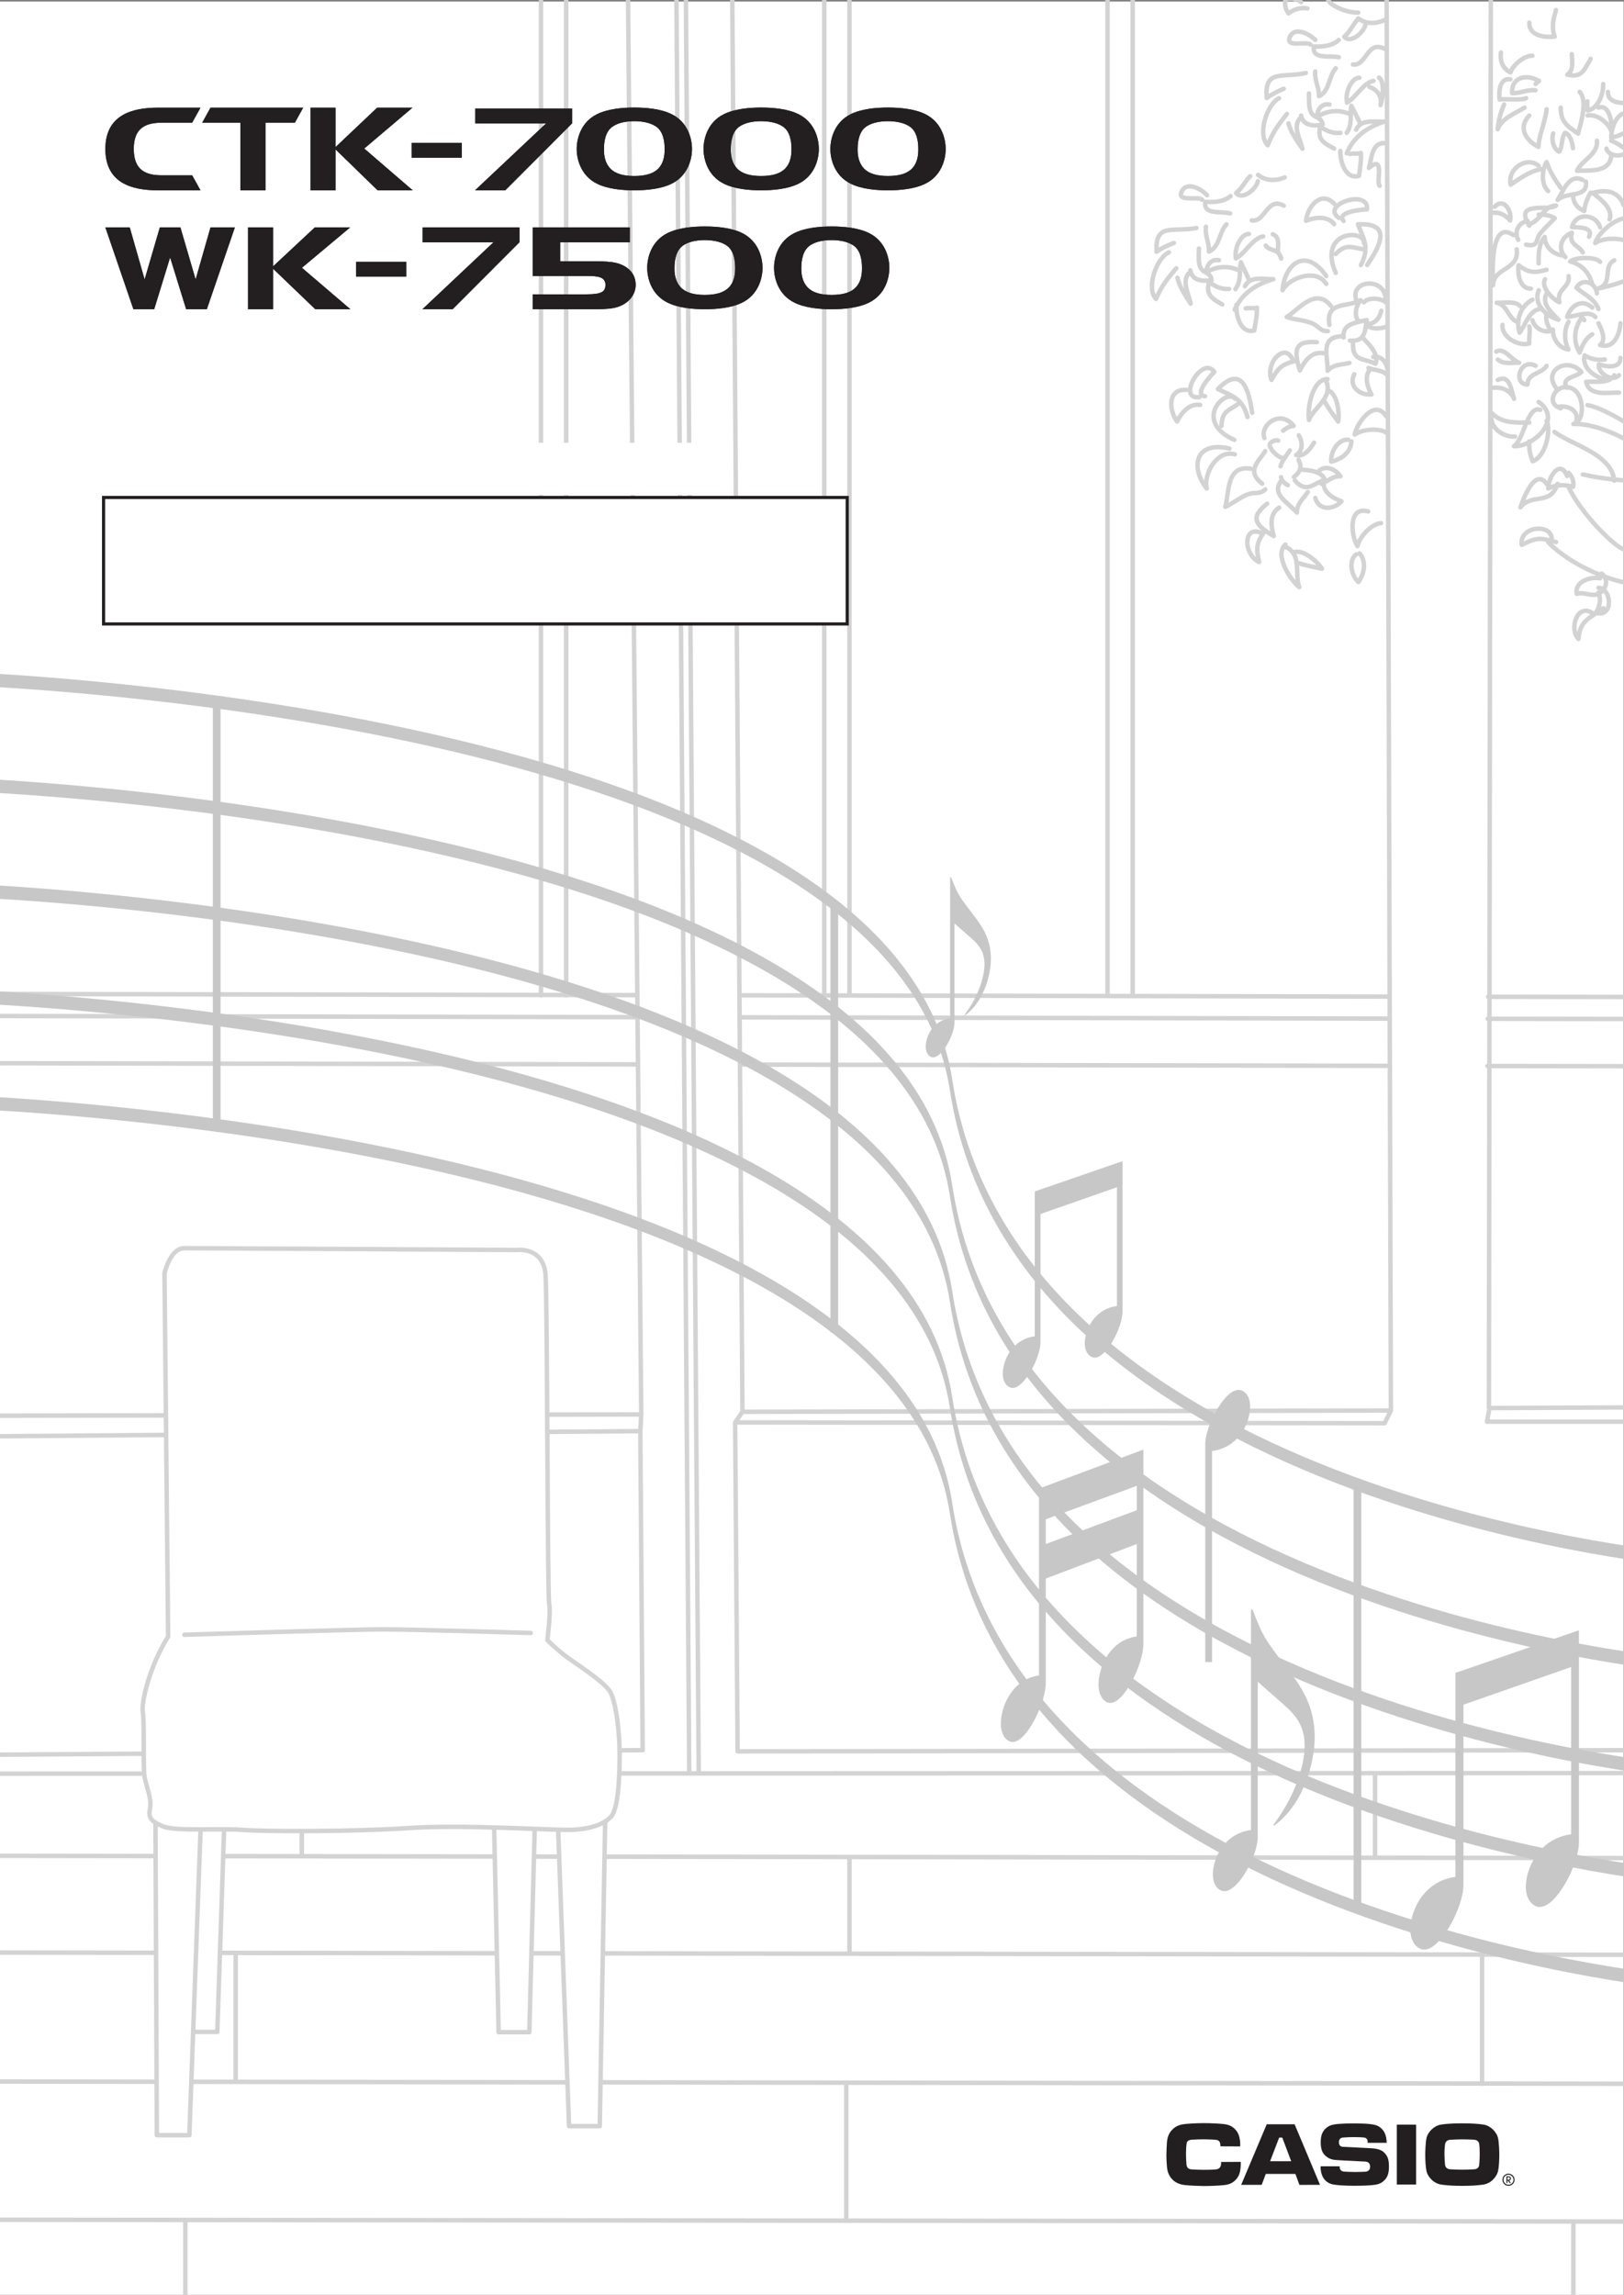<?xml version="1.0" encoding="UTF-8"?>
<svg xmlns="http://www.w3.org/2000/svg" xmlns:xlink="http://www.w3.org/1999/xlink" width="1032pt" height="1458pt" viewBox="0 0 1032 1458" version="1.2">
<rect x="0" y="0" width="1032" height="1458" fill="#808080" stroke="none"/>
<defs>
<clipPath id="clip1">
  <path d="M 0 0 L 1032 0 L 1032 1457.941 L 0 1457.941 Z "/>
</clipPath>
</defs>
<g id="surface1">
<path style=" stroke:none;fill-rule:nonzero;fill:rgb(100%,100%,100%);fill-opacity:1;" d="M 0 1457.941 L 1031.762 1457.941 L 1031.762 0.992 L 0 0.992 Z "/>
<g clip-path="url(#clip1)" clip-rule="nonzero">
<path style="fill:none;stroke-width:1.417;stroke-linecap:round;stroke-linejoin:round;stroke:rgb(82.745%,82.431%,82.509%);stroke-opacity:1;stroke-miterlimit:4;" d="M 95.887 139.502 L 95.887 164.365 M 203.449 274.395 L 204.203 173.064 L -14.68 171.521 M 426.234 732.309 C 415.91 729.988 426.455 724.832 431.568 724.977 M 416.4 714.809 C 415.281 716.115 408.113 713.58 409.865 717.332 C 411.475 720.783 416.389 717.98 417.9 716.309 M 415.4 726.309 C 413.213 726.746 410.896 725.953 409.387 724.74 C 408.449 725.945 408.072 727.664 408.477 729.258 C 410.277 729.719 412.01 729.42 413.4 728.309 M 431.4 722.809 C 429.846 721.225 429.041 718.941 427.104 717.322 C 429.123 714.979 433.428 718.699 433.9 721.309 M 431.52 723.16 C 434.041 721.314 437.01 721.32 440.02 722.66 M 425.4 716.309 C 423.418 714.471 420.262 714.066 417.477 714.232 C 416.811 709.895 422.537 711.512 425.4 710.809 M 439.871 713.512 C 434.42 716.344 434.205 707.953 429.871 708.512 M 407.9 700.809 C 406.277 700.156 403.85 698.969 402.486 697.859 C 401.67 707.18 407.359 704.137 414.9 705.809 M 415.9 699.309 C 415.92 697.748 415.799 694.854 416.504 693.434 C 417.594 691.24 419.867 692.133 420.248 689.383 C 417.33 688.844 414.018 689.082 413.4 692.309 M 406.4 697.809 C 402.445 695.809 399.479 686.193 402.805 682.848 C 404.346 686.9 406.312 689.564 408.9 692.809 M 409.4 689.809 C 410.088 686.91 412.266 684.076 413.836 681.744 C 413.145 684.826 410.754 688.547 412.9 691.309 M 431.9 704.309 C 429.307 704.213 427.266 699.502 428.002 696.387 C 431.074 698.275 433.088 702.631 436.4 703.309 M 438.156 704.361 C 439.982 703.135 439.408 698.074 438.645 695.598 C 439.227 698.25 437.557 700.627 435.156 701.361 M 422.4 695.809 C 419.885 696.213 418.521 694.174 418.463 691.873 C 421.613 693.793 424.963 694.348 428.9 692.809 M 427.9 686.807 C 429.918 689.756 428.756 692.754 429.389 695.404 C 430.137 693.623 431.277 691.898 431.9 690.309 M 430.9 687.809 C 432.447 691.213 436.414 690.236 439.873 690.369 C 434.596 688.672 430.121 685.658 427.9 680.307 M 425.9 686.807 C 423.564 686.52 421.363 687.443 419.488 688.768 C 418.383 684.57 420.855 683.467 423.9 681.807 M 428.871 680.064 C 430.031 680.41 431.326 679.992 432.406 680.41 C 432.557 677.99 432.127 675.494 431.797 673.139 C 427.584 671.848 425.768 677.609 425.871 681.064 M 440.381 683.488 C 435.795 684.076 435.879 678.684 434.955 675.65 C 440.256 680.143 437.064 670.928 438.381 669.988 M 426.9 658.807 C 424.518 661.551 432.062 662.42 434.324 662.494 C 435.146 669.148 419.301 664.037 425.4 659.807 M 423.9 664.307 C 419.67 668.686 415.375 663.234 414.965 658.857 C 417.725 660.037 421.857 660.516 423.9 657.807 M 424.4 642.307 C 418.604 655.781 433.604 656.283 433.4 651.807 M 424.4 648.307 C 427.766 651.803 429.527 650.297 433.4 649.807 M 421.4 641.307 C 414.975 650.596 408.195 645.34 407.498 636.82 C 409.705 640.867 418.314 643.859 421.4 638.807 M 432.4 644.807 C 435.449 650.582 432.973 653.572 431.475 657.744 C 442.646 658.318 438.301 650.607 434.4 644.807 M 422.9 631.805 C 417.994 637.979 412.689 630.65 408.801 628.295 C 411.053 627.482 414.391 627.365 416.936 626.307 C 418.943 625.469 419.447 623.73 421.9 623.805 M 418.4 620.305 C 411.422 620.812 410.943 617.977 413.01 611.311 C 414.359 614.023 416.576 617.482 420.4 616.805 M 410.9 614.305 C 408.52 620.902 401.83 613.697 403.996 608.33 C 405.98 611.863 407.027 613.225 411.4 614.305 M 421.797 608.559 C 417.047 608.697 415.293 599.422 415.906 595.588 C 417.371 599.564 423.826 602.756 421.297 608.059 M 421.797 605.059 C 424.871 604.186 425.678 598.076 425.182 595.07 C 423.766 597.004 422.037 599.383 420.797 601.559 M 428.4 589.305 C 425.135 589.639 422.613 585.266 422.99 582.357 C 426.133 583.096 429.195 585.195 429.4 588.805 M 440.4 596.805 C 436.801 602.521 431.137 594.707 430.439 590.982 C 432.963 592.73 438.492 593.197 440.9 591.305 M 430.859 633.953 C 428.92 640.211 440.896 641.303 440.27 632.965 C 438.6 634.436 434.588 634.568 433.359 632.953 M 438.912 630.305 C 438.393 627.988 436.762 625.758 434.064 626.23 C 435.16 624.102 438.57 624.537 440.912 625.305 M 422.4 625.805 C 421.139 633.521 428.285 631.244 432.336 633.631 C 430.582 631.623 430.186 628.176 431.9 626.805 M 426.764 622.211 C 419.172 622.146 421.951 615.998 421.826 611.221 C 423.721 613.383 426.496 613.1 428.764 613.711 M 429.9 619.805 C 429.645 614.002 433.873 615.207 437.035 613.445 C 438.305 616.357 435.062 619.486 433.4 621.305 M 426.912 621.805 C 426.383 626.338 431.156 626.496 434.227 627.342 C 433.764 623.742 433.699 620.393 428.912 620.805 M 436.307 615.615 C 439.547 616.189 441.346 612.699 440.844 609.777 C 439.211 611.559 436.951 611.291 434.807 612.115 M 484.402 694.809 C 481.471 692.99 477.082 691.389 475.869 687.938 C 476.047 690.652 476.883 693.443 477.902 695.809 M 476.902 712.309 C 476.523 709.639 477.504 707.164 479.928 705.984 C 480.732 708.4 484.195 711.32 486.902 711.309 M 487.902 702.309 C 488.248 702.711 488.602 702.943 488.99 703.293 C 485.004 705.666 480.078 704.447 480.469 699.385 C 483.004 699.32 485.248 700.613 487.902 700.309 M 479.902 703.809 C 476.439 704.25 476.189 699.982 476.467 697.385 C 479.096 697.688 482.984 697.029 484.902 697.809 M 485.902 721.809 C 485.768 717.721 490.514 716.998 493.99 717.375 C 492.908 720.113 493.557 723.1 494.404 725.809 M 499.404 711.809 C 499.475 709.43 500.148 706.734 497.99 705.283 C 502.721 704.131 503.445 707.025 505.404 710.309 M 485.902 692.309 C 482.059 688.227 485.121 684.209 488.801 682.346 C 489.039 686.297 490.975 690.217 491.404 694.309 M 499.803 681.93 C 499.51 683.758 499.01 686.186 497.287 686.807 C 496.014 685.24 496.51 682.268 495.41 680.826 C 494.178 681.268 492.678 683.852 493.51 686.602 M 495.904 694.809 C 495.854 690.096 498.258 688.791 501.416 686.551 C 502.215 689.863 504.59 696.883 501.904 699.809 M 504.404 696.809 C 504.229 695.912 504.391 694.756 504.479 693.871 C 507.779 694.518 509.473 699.064 509.404 702.309 M 510.904 699.809 C 510.758 696.232 515.178 696.135 517.904 696.309 M 507.904 694.809 C 511.248 695.984 512.373 690.287 511.914 687.432 C 511.113 689.883 507.521 692.902 504.404 692.309 M 515.404 692.809 C 512.953 691.322 512.049 688.01 511.934 685.363 C 515.168 685.646 517.473 688.156 520.904 687.809 M 507.404 684.307 C 507.871 679.988 502.682 678.229 501.066 674.77 C 504.99 674.883 511.406 674.197 511.904 679.307 M 511.904 684.307 C 514.012 683.568 515.379 682.246 517.35 681.211 C 516.104 679.002 511.215 678.99 510.404 681.807 M 488.902 676.307 C 485.066 679.588 478.85 675.336 479.996 670.348 C 483.428 672.715 487.084 675.172 490.404 675.307 M 491.904 668.307 C 489.594 670.4 489.908 675.025 491.406 677.525 C 492.377 674.525 494.121 671.85 495.904 669.307 M 502.904 671.807 C 498.574 674.156 496.561 667.967 494.914 665.482 C 497.723 668.211 504.588 665.951 503.904 671.307 M 485.902 657.307 C 480.801 665.473 492.035 661.74 494.402 663.703 C 490.494 663.703 489.527 658.828 485.902 657.807 M 480.902 654.307 C 472.902 659.83 474.404 640.064 474.379 638.383 C 474.596 644.213 482.836 643.078 481.902 649.807 M 482.402 652.807 C 480.982 655.176 482.461 658.414 485.402 658.807 M 484.902 651.307 C 488.986 650.367 487.877 652.986 489.377 654.818 C 490.863 656.635 492.529 658.107 494.002 659.693 C 492.711 660.52 490.734 660.93 488.902 660.807 M 497.404 647.307 C 494.863 649.844 495.842 653.736 499.439 655.045 C 498.346 651.227 501.758 651.006 502.904 648.807 M 504.904 653.807 C 506.383 656.787 501.879 656.773 499.469 656.881 C 500.762 661.742 507.176 660.998 508.404 656.807 M 499.904 667.307 C 499.592 664.865 501.137 662.887 503.354 661.957 C 503.535 664.037 504.447 666.221 505.404 667.807 M 515.904 663.807 C 514.312 668.359 510.053 668.92 506.055 667.707 C 508.641 665.744 512.701 662.533 511.404 659.307 M 518.572 659.307 C 514.855 661.316 507.727 655.258 506.857 651.779 C 509.482 653.539 514.221 653.502 517.238 652.307 M 488.902 645.307 C 488.795 648.451 488.947 651.539 490.805 653.754 C 490.787 650.516 493.793 647.92 496.904 647.807 M 491.404 643.307 C 487.693 642.334 485.842 642.162 482.502 644.754 C 482.121 641.877 482.906 637.232 486.402 637.307 M 490.904 640.307 C 489.533 637.926 493.004 634.125 495.465 632.982 C 494.408 637.32 498.988 637.607 498.404 641.307 M 508.404 645.807 C 507.273 647.449 500.58 647.43 498.896 645.928 C 502.807 644.963 504.963 642.18 505.904 638.807 M 488.902 636.807 C 487.123 632.514 491.133 628.578 495.18 627.457 C 492.883 629.783 489.734 632.418 491.404 635.805 M 486.902 633.805 C 483.217 631.816 481.514 627.516 482.82 623.322 C 484.82 625.863 486.057 631.119 489.904 630.805 M 486.902 627.305 C 487.525 624.891 490.176 623.244 492.824 623.879 C 491.982 625.076 490.893 627.238 491.404 629.305 M 482.902 631.805 C 481.641 633.412 478.066 632.799 475.555 632.816 C 479.008 632.078 478.973 628.303 481.902 626.805 M 512.904 646.307 C 508.996 644.248 512.85 638.631 507.486 637.26 C 510.271 637.908 515.475 639.092 517.904 640.639 M 505.904 631.305 C 502.473 634.391 498.975 631.738 497.932 628.328 C 500.961 628.527 504.98 630.494 506.904 628.305 M 503.404 627.305 C 503.004 627.488 503.293 628.076 502.389 627.889 C 500.141 624.557 499.803 620.469 501.904 616.982 C 502.705 619.281 503.863 621.621 505.904 622.805 M 507.904 626.305 C 508.969 624.217 510.406 620.947 508.404 619.418 C 512.904 618.004 514.578 622.926 514.904 626.305 M 507.404 635.805 C 507.119 639.232 502.68 640.961 500.885 637.576 C 504.02 635.018 506.57 634.123 507.904 630.805 M 493.404 624.305 C 493.311 621.422 495.332 618.387 498.338 617.992 C 497.107 620.184 496.779 624.127 498.404 626.805 M 485.902 625.305 C 486.318 624.055 485.742 621.779 485.889 619.883 C 482.434 618.9 477.018 621.91 477.402 625.805 M 475.402 617.305 C 477.877 618.811 480.145 614.713 482.678 613.781 C 480.158 613.826 477.631 613.248 475.902 614.805 M 487.902 612.805 C 482.869 615.4 480.615 606.896 485.326 606.867 C 485.338 610.561 489.9 610.195 491.404 612.805 M 497.904 605.805 C 495.758 609.152 500.824 609.156 502.461 610.816 C 498.285 615.73 490.061 611.559 494.404 605.805 M 514.904 615.305 C 514.781 611.729 510.34 612.555 507.992 613.254 C 507.639 610.174 512.445 607.598 514.404 609.805 M 510.404 608.305 C 506.912 609.145 502.543 611.943 503.469 616.129 C 505.33 614.908 507.695 614.482 509.904 614.805 M 514.404 604.305 C 510.732 604.305 504.936 603.09 503.969 607.717 C 506.926 607.914 511.449 607.057 512.904 609.805 M 495.404 599.805 C 498.662 600.307 502.229 598.137 500.574 594.48 C 503.646 596.143 503.035 603.26 500.193 605.178 C 495.127 608.598 490.236 600.984 495.904 599.305 M 489.404 598.805 C 485.318 600.355 484.227 589.396 481.035 587.256 C 487.418 587.072 496.627 595.916 488.902 601.305 M 491.404 595.305 C 492.971 591.998 490.904 583.756 486.988 582.49 C 486.146 584.559 485.75 586.527 485.902 588.805 M 497.904 577.803 C 495.723 583.404 491.803 577.348 491.967 573.842 C 494.225 575.143 497.307 575.109 499.828 574.354 C 500.148 576.115 499.611 577.58 498.404 578.803 M 491.404 575.303 C 487.758 580.447 484.193 571.014 483.078 567.828 C 486.82 572.51 492.531 568.195 494.904 575.303 M 492.904 556.803 C 494.375 562.922 482.57 562.326 483.506 555.928 C 488.98 558.688 489.9 557.963 494.404 556.803 M 491.904 556.803 C 498.398 549.92 513.33 542.756 523.404 543.303 M 498.404 574.303 C 500.982 568.461 508.666 559.529 513.922 555.625 C 515.67 554.328 523.115 551.059 525.404 551.303 M 499.904 594.305 C 508.775 594.785 525.432 586.33 529.404 577.803 M 493.904 591.805 C 499.24 587.74 512.113 584.838 512.904 576.303 M 502.904 578.303 C 507.783 577.166 519.844 575.178 524.404 577.303 M 508.404 545.303 C 505.244 545.885 500.25 544.25 500.979 540.354 C 503.246 541.076 505.854 539.359 507.904 540.391 C 510.479 541.684 511.205 545.121 508.904 546.803 M 507.904 540.803 C 508.744 538.682 508.354 536.34 507.068 534.367 C 512.617 532.635 512.277 541.969 507.904 542.303 M 505.904 534.301 C 501.074 537.383 498.475 529.174 501.539 526.053 C 502.018 532.225 505.354 532.6 509.404 535.801 M 474.402 605.805 C 477.389 606.193 480.002 604.842 481.061 602.318 C 480.111 604.971 479.881 610.164 475.902 608.305 M 485.902 594.805 C 481.414 594.699 477.031 594.576 473.992 597.785 C 472.926 593.381 477.307 590.143 481.402 590.305 M 474.902 663.307 C 477.787 666.412 480.479 661.977 479.828 658.969 C 478.379 660.68 476.213 661.85 473.902 661.307 M 504.404 600.305 C 508.373 599.707 515.904 595.352 519.238 592.971 M 430.307 610.113 C 428.389 606.352 431.941 603.365 435.752 603.701 C 434.422 606.064 433.453 609.598 435.307 611.613 M 417.9 706.309 C 417.605 703.396 419.191 701.203 419.088 698.459 C 422.471 699.906 422.193 704.965 424.4 707.309 M 381.957 665.521 C 380.883 666.865 373.635 664.57 375.512 668.262 C 377.236 671.658 382.053 668.693 383.508 666.971 M 397.219 673.018 C 395.611 671.486 394.73 669.23 392.74 667.678 C 394.682 665.268 399.107 668.844 399.666 671.436 M 399.734 673.434 C 402.191 671.506 405.158 671.412 408.213 672.65 M 391.004 666.721 C 388.959 664.949 385.791 664.652 383.014 664.91 C 382.203 660.596 387.982 662.021 390.82 661.225 M 407.91 663.656 C 402.557 666.67 402.064 658.289 397.75 658.992 M 372.996 651.812 C 371.354 651.217 368.887 650.109 367.488 649.047 C 366.98 658.389 372.568 655.156 380.158 656.576 M 380.941 650.047 C 380.908 648.486 380.691 645.598 381.35 644.154 C 382.365 641.928 384.666 642.744 384.957 639.982 C 382.021 639.539 378.719 639.891 378.211 643.133 M 371.396 648.863 C 367.379 646.996 364.092 637.486 367.305 634.031 C 368.98 638.031 371.033 640.629 373.729 643.783 M 374.129 640.768 C 374.719 637.85 376.803 634.943 378.293 632.562 C 377.705 635.664 375.439 639.463 377.678 642.15 M 396.852 654.697 C 394.254 654.689 392.059 650.051 392.689 646.91 C 395.824 648.697 398.027 653.34 401.361 653.906 M 404.404 654.596 C 406.461 653.816 406.166 651.527 405.988 648.943 C 404.26 649.838 402.988 649.754 402.164 650.992 M 387.322 646.332 C 384.82 646.82 383.391 644.826 383.256 642.529 C 386.467 644.344 389.834 644.787 393.719 643.117 M 392.52 637.154 C 394.635 640.033 393.572 643.066 394.295 645.695 C 394.982 643.891 396.064 642.131 396.635 640.518 M 395.551 638.053 C 397.211 641.404 401.143 640.299 404.605 640.314 C 399.273 638.795 394.701 635.93 392.303 630.656 M 390.52 637.221 C 388.176 637.012 386.006 638.008 384.176 639.393 C 382.932 635.234 385.365 634.049 388.354 632.287 M 395.818 631.039 C 396.988 631.348 398.27 630.887 399.363 631.268 C 399.432 628.844 398.918 626.363 398.51 624.021 C 394.258 622.871 392.633 628.689 392.854 632.139 M 382.863 603.133 C 379.252 603.545 384.227 609.281 385.846 610.863 C 381.953 616.328 373.727 601.854 381.082 602.854 M 376.936 605.158 C 370.859 605.529 371.375 598.607 374.029 595.105 C 375.268 597.838 377.99 600.984 381.326 600.365 M 392.17 589.279 C 378.793 595.295 389.51 605.801 392.387 602.363 M 388.115 593.701 C 388.234 598.553 390.549 598.633 393.736 600.887 M 390.635 586.514 C 379.619 589.021 378.174 580.564 383.418 573.814 C 382.309 578.287 386.633 586.311 392.324 584.67 M 396.379 596.525 C 394.725 602.844 390.877 603.377 386.951 605.439 C 394.801 613.41 396.809 604.791 397.854 597.879 M 397.342 580.121 C 389.555 581.359 390.594 572.371 389.32 568.01 C 391.529 568.932 394.068 571.1 396.66 572.039 C 398.705 572.779 400.252 571.838 402.012 573.549 M 402.611 569.006 C 397.123 564.664 398.688 562.248 404.715 558.732 C 403.879 561.643 403.176 565.691 406.451 567.777 M 401.139 559.514 C 394.926 562.771 394.863 552.938 400.086 550.445 C 399.16 554.391 399.012 556.102 401.508 559.852 M 408.418 556.012 C 404.822 552.904 409.799 544.883 412.84 542.471 C 411.234 546.393 413.836 553.105 408.385 555.305 M 410.781 553.432 C 413.639 554.867 418.363 550.906 420.027 548.355 C 417.676 548.822 414.795 549.41 412.41 550.176 M 430.932 552.908 C 428.297 550.947 429.393 546.021 431.637 544.133 C 433.453 546.799 434.293 550.418 432.008 553.215 M 434.711 566.547 C 428.193 568.328 429.297 558.74 431.301 555.523 C 431.979 558.518 435.74 562.598 438.795 562.828 M 401.775 589.857 C 400.131 593.689 406.646 599.301 411.049 593.707 C 409.959 593.688 408.674 593.049 407.664 592.168 M 412.656 590.742 C 413.838 588.684 414.143 585.936 411.836 584.463 C 414.082 583.635 416.303 586.258 417.512 588.408 M 407.832 583.516 C 406.078 583.395 402.518 587.107 403.65 588.24 C 404.084 588.775 405.318 589.377 406.117 589.043 M 401.029 575.361 C 395.908 579.393 399.781 582.252 402.01 585.693 M 407.178 576.406 C 403.715 571.996 409.197 569.486 412.08 566.17 C 412.018 569.041 414.254 570.707 415.514 572.689 M 411.428 576.406 C 415.16 571.955 417.465 575.703 420.986 576.537 C 419.953 579.545 415.449 579.658 412.994 579.877 M 412.605 582.893 C 413.525 581.105 413.59 579.381 411.119 577.48 M 406.863 580.885 C 407.193 582.461 408.879 584.438 409.795 585.893 M 409.203 574.902 C 407.877 575.564 407.24 576.441 407.023 577.43 M 418.617 578.926 C 420.617 581.537 424.301 580.182 425.904 577.688 C 423.498 577.898 422.014 576.174 419.875 575.332 M 417.91 570.816 C 419.037 566.746 423.674 566.945 426.258 569.77 C 423.68 570.611 420.578 572.562 420.58 575.301 M 383.174 656.977 C 382.781 654.076 384.293 651.83 384.098 649.092 C 387.527 650.426 387.42 655.49 389.703 657.76 M 440.537 745.938 L 441.934 280.947 L 235.898 280.541 L 232.557 745.938 M 199.393 745.938 L 203.746 279.709 L -14.68 279.281 M 473.703 745.938 L 473.082 281.732 L 534.305 282.014 M -14.68 165.588 L 534.305 165.795 M -14.68 139.516 L 534.305 138.764 M -14.68 108.789 L 534.305 108.039 M -14.68 67.822 L 534.305 67.07 M -14.68 23.91 L 534.305 23.309 M 235.898 280.541 L 233.58 277.164 L 439.951 276.912 L 441.934 280.947 M 233.58 277.164 L 234.363 172.68 L 534.305 173.074 M 473.082 280.732 L 472.445 277.402 L 534.305 277.395 M 214.811 745.938 L 218.994 165.973 M 217.818 745.938 L 222.006 166.025 M 203.746 279.709 L 203.449 274.395 L -14.68 272.656 M 202.496 412.898 L -14.68 413.297 M 440.928 412.443 L 235.936 412.838 M 534.305 412.297 L 472.85 412.385 M 202.627 405.898 L -14.68 406.297 M 440.814 405.445 L 235.936 405.838 M 534.305 405.297 L 472.74 405.387 M 202.631 390.898 L -14.68 391.295 M 440.697 390.443 L 235.803 390.838 M 534.305 390.295 L 472.619 390.385 M 351.898 412.676 L 351.898 745.938 M 359.898 412.676 L 359.898 745.938 M 261.895 412.793 L 261.895 745.938 M 269.895 412.793 L 269.895 745.938 M 171.891 412.793 L 171.891 745.938 M 179.891 412.793 L 179.891 745.938 M 436.9 165.301 L 436.9 139.102 M 470.902 107.289 L 470.902 67.059 M 74.887 108.178 L 74.887 67.994 M 268.895 66.93 L 268.895 24.133 M 269.895 138.881 L 269.895 109.16 M 499.904 23.09 L 499.904 -13.896 M 58.887 23.084 L 58.887 -13.896 " transform="matrix(2,0,0,-2,0,1458)"/>
</g>
<path style=" stroke:none;fill-rule:nonzero;fill:rgb(78.432%,78.04%,78.137%);fill-opacity:1;" d="M 860.152 1214.973 L 865.059 1214.973 L 865.059 943.094 L 860.152 943.094 Z "/>
<path style=" stroke:none;fill-rule:nonzero;fill:rgb(78.432%,78.04%,78.137%);fill-opacity:1;" d="M 527.715 846.414 L 532.617 846.414 L 532.617 574.535 L 527.715 574.535 Z "/>
<path style=" stroke:none;fill-rule:nonzero;fill:rgb(78.432%,78.04%,78.137%);fill-opacity:1;" d="M 135.254 716.828 L 140.156 716.828 L 140.156 444.953 L 135.254 444.953 Z "/>
<path style=" stroke:none;fill-rule:nonzero;fill:rgb(78.432%,78.04%,78.137%);fill-opacity:1;" d="M -27.438 435.25 C -27.438 435.25 566.969 453.582 603.652 692.785 C 643.82 954.672 1062.383 994.426 1062.383 994.426 L 1064.008 986 C 1064.008 986 645.254 947.602 605.086 685.711 C 568.398 446.516 -25.816 426.828 -25.816 426.828 L -27.438 435.25 "/>
<path style=" stroke:none;fill-rule:nonzero;fill:rgb(78.432%,78.04%,78.137%);fill-opacity:1;" d="M -27.438 502.48 C -27.438 502.48 566.969 520.812 603.652 760.012 C 643.82 1021.898 1062.383 1061.652 1062.383 1061.652 L 1064.008 1053.23 C 1064.008 1053.23 645.254 1014.828 605.086 752.941 C 568.398 513.742 -25.816 494.062 -25.816 494.062 L -27.438 502.48 "/>
<path style=" stroke:none;fill-rule:nonzero;fill:rgb(78.432%,78.04%,78.137%);fill-opacity:1;" d="M -27.438 569.711 C -27.438 569.711 566.969 588.043 603.652 827.242 C 643.82 1089.129 1062.383 1128.879 1062.383 1128.879 L 1064.008 1120.461 C 1064.008 1120.461 645.254 1082.059 605.086 820.172 C 568.398 580.977 -25.816 561.289 -25.816 561.289 L -27.438 569.711 "/>
<path style=" stroke:none;fill-rule:nonzero;fill:rgb(78.432%,78.04%,78.137%);fill-opacity:1;" d="M -27.438 636.945 C -27.438 636.945 566.969 655.273 603.652 894.473 C 643.82 1156.363 1062.383 1196.113 1062.383 1196.113 L 1064.008 1187.695 C 1064.008 1187.695 645.254 1149.293 605.086 887.398 C 568.398 648.207 -25.816 628.523 -25.816 628.523 L -27.438 636.945 "/>
<path style=" stroke:none;fill-rule:nonzero;fill:rgb(78.432%,78.04%,78.137%);fill-opacity:1;" d="M -27.438 704.172 C -27.438 704.172 566.969 722.508 603.652 961.707 C 643.82 1223.594 1062.383 1263.344 1062.383 1263.344 L 1064.008 1254.926 C 1064.008 1254.926 645.254 1216.523 605.086 954.633 C 568.398 715.441 -25.816 695.754 -25.816 695.754 L -27.438 704.172 "/>
<path style=" stroke:none;fill-rule:nonzero;fill:rgb(78.432%,78.04%,78.137%);fill-opacity:1;" d="M 713.316 833.32 C 713.316 843.273 703.148 862.508 695.656 862.508 C 692.664 862.508 689.348 859.414 689.348 853.402 C 689.348 844.992 695.34 831.605 709.785 829.715 L 709.785 754.258 L 661.203 771.254 L 661.203 852.547 C 661.203 862.508 651.035 881.73 643.547 881.73 C 640.551 881.73 637.23 878.641 637.23 872.629 C 637.23 864.219 643.227 850.836 657.562 848.941 L 657.562 756.922 L 713.316 737.691 L 713.316 833.32 "/>
<path style=" stroke:none;fill-rule:nonzero;fill:rgb(78.432%,78.04%,78.137%);fill-opacity:1;" d="M 1003.371 1170.402 C 1003.371 1184.426 989.055 1211.504 978.508 1211.504 C 974.285 1211.504 969.621 1207.145 969.621 1198.688 C 969.621 1186.844 978.055 1167.98 998.402 1165.32 L 998.402 1059.055 L 929.98 1082.992 L 929.98 1197.48 C 929.98 1211.504 915.66 1238.582 905.117 1238.582 C 900.895 1238.582 896.227 1234.23 896.227 1225.766 C 896.227 1213.922 904.66 1195.062 924.855 1192.395 L 924.855 1062.809 L 1003.371 1035.723 L 1003.371 1170.402 "/>
<path style=" stroke:none;fill-rule:nonzero;fill:rgb(78.432%,78.04%,78.137%);fill-opacity:1;" d="M 765.891 917.539 C 765.891 905.688 778.121 882.996 787.035 882.996 C 790.605 882.996 794.426 886.473 794.426 893.625 C 794.426 903.645 787.422 919.59 770.227 921.836 L 770.227 1055.91 L 765.891 1055.91 L 765.891 917.539 "/>
<path style=" stroke:none;fill-rule:nonzero;fill:rgb(78.432%,78.04%,78.137%);fill-opacity:1;" d="M 795.965 1022.621 C 802.711 1039.996 803.348 1040.812 818.512 1060.641 C 826.789 1071.469 835.453 1083.527 835.453 1103.762 C 835.453 1118.473 828.957 1146.066 809.465 1159.965 L 809.211 1159.352 C 813.922 1152.809 817.742 1146.887 821.441 1138.914 C 827.426 1125.836 829.082 1115.406 829.082 1109.277 C 829.082 1097.02 823.73 1090.684 819.273 1086.188 C 816.219 1083.121 802.074 1071.059 799.273 1068.402 L 799.273 1166.918 C 799.273 1178.766 787.047 1201.453 778.125 1201.453 C 774.559 1201.453 770.738 1197.98 770.738 1190.824 C 770.738 1180.812 777.742 1164.871 794.945 1162.621 L 794.945 1022.621 L 795.965 1022.621 "/>
<path style=" stroke:none;fill-rule:nonzero;fill:rgb(78.432%,78.04%,78.137%);fill-opacity:1;" d="M 604.41 557.309 C 608.73 568.43 609.141 568.953 618.844 581.641 C 624.141 588.57 629.688 596.289 629.688 609.238 C 629.688 618.656 625.527 636.316 613.055 645.207 L 612.891 644.816 C 615.906 640.629 618.355 636.844 620.719 631.738 C 624.551 623.367 625.613 616.699 625.613 612.773 C 625.613 604.922 622.184 600.871 619.332 597.992 C 617.375 596.031 608.324 588.312 606.535 586.613 L 606.535 649.66 C 606.535 657.242 598.707 671.762 592.996 671.762 C 590.715 671.762 588.27 669.543 588.27 664.961 C 588.27 658.551 592.754 648.352 603.762 646.91 L 603.762 557.309 L 604.41 557.309 "/>
<path style=" stroke:none;fill-rule:nonzero;fill:rgb(78.432%,78.04%,78.137%);fill-opacity:1;" d="M 726.598 1044.254 C 726.598 1057.09 714.492 1081.891 705.578 1081.891 C 702.016 1081.891 698.066 1077.902 698.066 1070.156 C 698.066 1059.301 705.199 1042.035 722.398 1039.598 L 722.398 980.922 L 664.559 1002.844 L 664.559 1069.047 C 664.559 1081.891 652.457 1106.684 643.543 1106.684 C 639.973 1106.684 636.023 1102.699 636.023 1094.949 C 636.023 1084.105 643.156 1066.832 660.23 1064.395 L 660.23 945.723 L 726.598 920.922 Z M 664.559 965.203 L 664.559 980.922 L 722.398 959.449 L 722.398 943.949 L 664.559 965.203 "/>
<path style="fill-rule:nonzero;fill:rgb(100%,100%,100%);fill-opacity:1;stroke-width:1.417;stroke-linecap:round;stroke-linejoin:round;stroke:rgb(82.745%,82.431%,82.509%);stroke-opacity:1;stroke-miterlimit:4;" d="M 156.969 150.217 L 158.43 83.473 L 168.184 83.473 L 169.904 148.314 " transform="matrix(2,0,0,-2,0,1458)"/>
<path style="fill-rule:nonzero;fill:rgb(100%,100%,100%);fill-opacity:1;stroke-width:1.417;stroke-linecap:round;stroke-linejoin:round;stroke:rgb(82.745%,82.431%,82.509%);stroke-opacity:1;stroke-miterlimit:4;" d="M 71.465 155.674 L 69.045 83.564 L 56.758 83.564 L 53.066 154.129 " transform="matrix(2,0,0,-2,0,1458)"/>
<path style="fill-rule:nonzero;fill:rgb(100%,100%,100%);fill-opacity:1;stroke-width:1.417;stroke-linecap:round;stroke-linejoin:round;stroke:rgb(82.745%,82.431%,82.509%);stroke-opacity:1;stroke-miterlimit:4;" d="M 177.365 147.166 L 180.809 53.633 L 190.562 53.633 L 192.283 150.613 " transform="matrix(2,0,0,-2,0,1458)"/>
<path style="fill-rule:nonzero;fill:rgb(100%,100%,100%);fill-opacity:1;stroke-width:1.417;stroke-linecap:round;stroke-linejoin:round;stroke:rgb(82.745%,82.431%,82.509%);stroke-opacity:1;stroke-miterlimit:4;" d="M 49.4 150.037 L 49.834 50.764 L 60.164 50.764 L 63.746 148.314 " transform="matrix(2,0,0,-2,0,1458)"/>
<path style=" stroke:none;fill-rule:nonzero;fill:rgb(100%,100%,100%);fill-opacity:1;" d="M 106.836 1039.719 L 104.539 809.035 C 104.539 809.035 107.98 792.965 117.164 792.965 C 126.348 792.965 328.336 794.113 328.336 794.113 C 328.336 794.113 345.547 791.82 346.699 810.188 C 347.848 828.547 347.848 1014.469 348.992 1019.059 C 350.141 1023.648 347.848 1042.016 347.848 1042.016 C 347.848 1042.016 352.438 1046.602 358.176 1051.191 C 363.91 1055.785 384.566 1068.41 388.012 1075.293 C 391.457 1082.18 393.754 1099.395 393.754 1115.461 C 393.754 1131.527 392.605 1149.891 388.012 1154.484 C 383.422 1159.074 374.238 1162.52 360.469 1162.52 C 346.699 1162.52 292.758 1159.074 259.477 1161.371 C 226.191 1163.668 168.809 1163.668 153.887 1162.52 C 138.969 1161.371 111.43 1163.668 103.391 1160.219 C 95.359 1156.773 94.211 1154.484 95.359 1148.746 C 96.508 1143.008 93.062 1134.973 91.914 1129.23 C 90.77 1123.496 91.914 1094.805 90.77 1087.922 C 89.621 1081.031 95.359 1058.078 106.836 1039.719 "/>
<path style="fill:none;stroke-width:1.417;stroke-linecap:round;stroke-linejoin:round;stroke:rgb(82.745%,82.431%,82.509%);stroke-opacity:1;stroke-miterlimit:4;" d="M 53.418 209.141 L 52.27 324.482 C 52.27 324.482 53.99 332.518 58.582 332.518 C 63.174 332.518 164.168 331.943 164.168 331.943 C 164.168 331.943 172.773 333.09 173.35 323.906 C 173.924 314.727 173.924 221.766 174.496 219.471 C 175.07 217.176 173.924 207.992 173.924 207.992 C 173.924 207.992 176.219 205.699 179.088 203.404 C 181.955 201.107 192.283 194.795 194.006 191.354 C 195.729 187.91 196.877 179.303 196.877 171.27 C 196.877 163.236 196.303 154.055 194.006 151.758 C 191.711 149.463 187.119 147.74 180.234 147.74 C 173.35 147.74 146.379 149.463 129.738 148.314 C 113.096 147.166 84.404 147.166 76.943 147.74 C 69.484 148.314 55.715 147.166 51.695 148.891 C 47.68 150.613 47.105 151.758 47.68 154.627 C 48.254 157.496 46.531 161.514 45.957 164.385 C 45.385 167.252 45.957 181.598 45.385 185.039 C 44.811 188.484 47.68 199.961 53.418 209.141 Z " transform="matrix(2,0,0,-2,0,1458)"/>
<path style=" stroke:none;fill-rule:nonzero;fill:rgb(100%,100%,100%);fill-opacity:1;" d="M 117.164 1038.566 C 117.164 1038.566 226.191 1035.125 243.406 1035.125 C 260.621 1035.125 337.227 1037.422 337.227 1037.422 "/>
<path style="fill:none;stroke-width:1.417;stroke-linecap:round;stroke-linejoin:round;stroke:rgb(82.745%,82.431%,82.509%);stroke-opacity:1;stroke-miterlimit:4;" d="M 58.582 209.717 C 58.582 209.717 113.096 211.438 121.703 211.438 C 130.311 211.438 168.613 210.289 168.613 210.289 M 407.098 646.863 C 406.912 647.504 406.396 648.396 406.062 648.949 " transform="matrix(2,0,0,-2,0,1458)"/>
<path style=" stroke:none;fill-rule:nonzero;fill:rgb(13.73%,12.16%,12.549%);fill-opacity:1;" d="M 775.992 1373.566 C 775.996 1373.508 776.047 1373.465 776.113 1373.465 L 788.371 1373.449 C 788.438 1373.449 788.484 1373.508 788.488 1373.566 C 788.512 1373.816 788.48 1375.457 788.391 1376.613 C 788.086 1380.5 787.266 1382.445 785.762 1384.25 C 783.855 1386.535 781.605 1387.738 778.23 1388.145 C 774.188 1388.629 768.004 1388.777 765.055 1388.777 C 762.887 1388.777 755.5 1388.52 752.629 1388.137 C 748.973 1387.656 746.445 1386.254 744.668 1384.273 C 742.797 1382.188 741.859 1379.684 741.562 1376.602 C 741.379 1374.742 741.199 1371.184 741.199 1369.344 C 741.199 1367.332 741.391 1363.059 741.535 1361.164 C 741.797 1357.773 742.766 1355.336 744.605 1353.316 C 746.949 1350.746 749.445 1349.848 752.652 1349.441 C 754.781 1349.176 760.074 1348.82 765.055 1348.82 C 770.031 1348.82 775.695 1349.176 777.82 1349.441 C 781.031 1349.848 783.043 1350.793 785.008 1352.883 C 786.879 1354.867 787.684 1357.258 788.02 1360.262 C 788.152 1361.457 788.152 1362.781 788.109 1363.504 C 788.105 1363.566 788.059 1363.621 787.988 1363.621 L 775.668 1363.562 C 775.602 1363.562 775.551 1363.512 775.551 1363.445 C 775.551 1363.445 775.508 1362.262 775.355 1361.625 C 775.105 1360.594 774.488 1359.621 772.648 1359.418 C 770.824 1359.215 766.75 1359.105 765.07 1359.105 C 763.227 1359.105 759.469 1359.184 757.379 1359.34 C 755.305 1359.492 754.301 1360.363 754.082 1361.648 C 753.828 1363.121 753.66 1366.086 753.66 1368.359 C 753.66 1370.707 753.801 1373.207 753.973 1375.18 C 754.129 1377.031 755.176 1378.09 757.328 1378.23 C 759.371 1378.367 763.211 1378.492 765.062 1378.492 C 766.734 1378.492 770.562 1378.441 772.684 1378.223 C 774.203 1378.066 775.297 1377.402 775.797 1375.773 C 775.969 1375.203 775.988 1373.652 775.992 1373.566 "/>
<path style=" stroke:none;fill-rule:nonzero;fill:rgb(13.73%,12.16%,12.549%);fill-opacity:1;" d="M 838.781 1387.91 L 822.727 1349.629 C 822.719 1349.59 822.684 1349.559 822.641 1349.559 L 805.016 1349.559 C 804.973 1349.559 804.938 1349.59 804.93 1349.629 L 788.781 1387.906 C 788.777 1387.918 788.773 1387.93 788.773 1387.941 C 788.773 1387.988 788.812 1388.031 788.863 1388.031 L 801.652 1388.035 C 801.719 1388.035 801.781 1387.992 801.801 1387.93 L 804.32 1381.18 C 804.352 1381.113 804.379 1381.086 804.445 1381.086 L 823.098 1381.09 C 823.16 1381.09 823.191 1381.117 823.219 1381.188 L 825.699 1387.941 C 825.723 1388 825.773 1388.043 825.828 1388.043 L 838.699 1388.035 C 838.746 1388.035 838.789 1387.996 838.789 1387.945 C 838.789 1387.934 838.785 1387.922 838.781 1387.91 Z M 820.355 1373.031 L 807.27 1373.031 C 807.203 1373.031 807.156 1372.98 807.156 1372.914 C 807.156 1372.895 807.172 1372.859 807.184 1372.824 L 812.836 1358.102 C 812.852 1358.047 812.895 1358.012 812.941 1358.012 L 814.766 1358.012 C 814.816 1358.012 814.859 1358.047 814.875 1358.102 L 820.441 1372.824 C 820.453 1372.859 820.465 1372.895 820.465 1372.914 C 820.465 1372.98 820.422 1373.031 820.355 1373.031 "/>
<path style=" stroke:none;fill-rule:nonzero;fill:rgb(13.73%,12.16%,12.549%);fill-opacity:1;" d="M 899.879 1349.855 C 899.879 1349.801 899.836 1349.766 899.789 1349.766 L 887.723 1349.766 C 887.676 1349.766 887.637 1349.801 887.637 1349.855 L 887.637 1387.746 C 887.637 1387.793 887.676 1387.836 887.723 1387.836 L 899.789 1387.836 C 899.836 1387.836 899.879 1387.793 899.879 1387.746 L 899.879 1349.855 "/>
<path style=" stroke:none;fill-rule:nonzero;fill:rgb(13.73%,12.16%,12.549%);fill-opacity:1;" d="M 851.324 1376.344 C 851.266 1378.375 852.293 1379.445 854.047 1379.605 C 855.207 1379.707 858.867 1379.852 861.262 1379.852 C 863.836 1379.852 865.461 1379.785 867.516 1379.684 C 869.297 1379.594 870.695 1378.691 870.664 1376.402 C 870.645 1374.711 869.797 1373.418 867.676 1373.25 C 865.023 1373.039 854.402 1372.66 848.719 1372.234 C 843.109 1371.812 840.707 1368.039 840.16 1366.574 C 839.672 1365.277 839.27 1363.875 839.27 1360.992 C 839.27 1358.59 839.625 1356.578 840.328 1355.066 C 841.051 1353.516 842.523 1351.66 844.902 1350.516 C 847.633 1349.199 853.824 1349.023 860.223 1349.023 C 866.617 1349.023 872.625 1349.219 875.367 1350.516 C 877.73 1351.629 879.188 1353.527 879.938 1355.066 C 880.695 1356.617 881.199 1359.09 881.199 1361.242 C 881.199 1361.293 881.156 1361.336 881.109 1361.336 L 869.16 1361.332 C 869.113 1361.332 869.07 1361.289 869.07 1361.242 C 869.07 1361.066 869.062 1360.566 869.062 1360.402 C 869.043 1359.129 868.277 1358.262 867.07 1358.004 C 866.293 1357.836 862.605 1357.699 860.703 1357.699 C 858.875 1357.699 854.969 1357.805 853.387 1357.977 C 851.68 1358.156 850.84 1359.203 850.84 1361.027 C 850.84 1362.66 851.695 1363.77 853.25 1363.863 C 854.738 1363.953 869.137 1364.621 871.691 1364.801 C 876.492 1365.141 878.973 1366.188 881.008 1369.219 C 882.371 1371.25 882.598 1373.523 882.633 1376.395 C 882.684 1381.117 881.406 1383.309 880.098 1384.746 C 878.793 1386.184 877.121 1387.484 873.859 1387.98 C 870.594 1388.477 865.641 1388.609 860.223 1388.609 C 855.039 1388.609 849.695 1388.305 847.07 1387.777 C 842.609 1386.883 839.176 1383.297 839.176 1376.344 C 839.176 1376.293 839.215 1376.254 839.262 1376.254 L 851.234 1376.254 C 851.285 1376.254 851.324 1376.293 851.324 1376.344 "/>
<path style=" stroke:none;fill-rule:nonzero;fill:rgb(13.73%,12.16%,12.549%);fill-opacity:1;" d="M 951.996 1358.496 C 951.141 1354.398 947.148 1350.469 942.809 1349.762 C 939.574 1349.234 934.453 1348.941 929.211 1348.941 C 923.973 1348.941 918.875 1349.234 915.641 1349.762 C 911.301 1350.469 907.309 1354.398 906.449 1358.496 C 905.902 1361.117 905.695 1366.703 905.695 1368.66 C 905.695 1371.859 905.855 1376.188 906.438 1379.027 C 907.297 1383.254 911.336 1387.25 915.926 1387.879 C 920.516 1388.512 924.219 1388.66 929.211 1388.66 C 934.203 1388.66 937.934 1388.512 942.523 1387.879 C 947.113 1387.25 951.152 1383.254 952.012 1379.027 C 952.59 1376.188 952.75 1371.859 952.75 1368.66 C 952.75 1366.703 952.547 1361.117 951.996 1358.496 Z M 940.004 1375.184 C 939.848 1377.035 938.699 1378.012 936.949 1378.148 C 934.91 1378.312 930.887 1378.41 929.031 1378.41 C 929.035 1378.41 929.035 1378.41 929.039 1378.41 L 929.023 1378.41 C 929.023 1378.41 929.027 1378.41 929.031 1378.41 C 927.176 1378.41 923.652 1378.289 921.617 1378.152 C 919.461 1378.012 918.426 1376.777 918.27 1375.23 C 918.07 1373.262 917.906 1370.625 917.906 1368.273 C 917.906 1366.004 918.117 1362.555 918.43 1361.633 C 918.859 1360.355 919.879 1359.516 921.617 1359.387 C 923.699 1359.234 927.492 1359.125 929.34 1359.121 C 929.336 1359.121 934.875 1359.18 936.953 1359.383 C 938.508 1359.539 939.641 1360.531 939.902 1361.633 C 940.223 1362.977 940.32 1366.367 940.32 1368.637 C 940.32 1370.984 940.176 1373.215 940.004 1375.184 "/>
<path style=" stroke:none;fill-rule:nonzero;fill:rgb(13.73%,12.16%,12.549%);fill-opacity:1;" d="M 958.598 1380.941 C 956.469 1380.941 954.746 1382.664 954.746 1384.793 C 954.746 1386.918 956.469 1388.645 958.598 1388.645 C 960.723 1388.645 962.449 1386.918 962.449 1384.793 C 962.449 1382.664 960.723 1380.941 958.598 1380.941 Z M 958.598 1387.961 C 956.848 1387.961 955.43 1386.543 955.43 1384.793 C 955.43 1383.043 956.848 1381.621 958.598 1381.621 C 960.348 1381.621 961.766 1383.043 961.766 1384.793 C 961.766 1386.543 960.348 1387.961 958.598 1387.961 "/>
<path style=" stroke:none;fill-rule:nonzero;fill:rgb(13.73%,12.16%,12.549%);fill-opacity:1;" d="M 959.047 1385.383 C 959.004 1385.32 959.035 1385.27 959.086 1385.258 C 959.148 1385.238 960.129 1385.031 960.129 1384.047 C 960.129 1383.188 959.598 1382.652 958.762 1382.641 C 958.562 1382.637 957.336 1382.641 957.336 1382.641 C 957.297 1382.641 957.262 1382.672 957.262 1382.711 L 957.262 1386.785 C 957.262 1386.828 957.297 1386.863 957.336 1386.863 L 957.852 1386.863 C 957.891 1386.863 957.926 1386.828 957.926 1386.785 C 957.926 1386.746 957.926 1385.242 957.926 1385.176 C 957.926 1385.113 958.004 1385.109 958.031 1385.145 C 958.062 1385.18 959.207 1386.633 959.285 1386.734 C 959.383 1386.863 959.477 1386.867 959.574 1386.867 C 959.672 1386.867 960.023 1386.859 960.023 1386.859 C 960.062 1386.859 960.098 1386.824 960.098 1386.785 C 960.098 1386.762 960.074 1386.73 960.059 1386.707 Z M 958.031 1384.793 C 957.949 1384.781 957.906 1384.734 957.906 1384.633 L 957.906 1383.328 C 957.906 1383.281 957.949 1383.23 958 1383.223 C 958.062 1383.215 958.625 1383.203 958.852 1383.227 C 959.148 1383.258 959.512 1383.492 959.512 1383.98 C 959.512 1384.453 959.129 1384.711 958.73 1384.785 C 958.48 1384.832 958.242 1384.828 958.031 1384.793 "/>
<path style=" stroke:none;fill-rule:nonzero;fill:rgb(100%,100%,100%);fill-opacity:1;" d="M 65.805 291.258 L 334.812 291.258 L 334.812 239.055 L 65.805 239.055 Z "/>
<path style=" stroke:none;fill-rule:nonzero;fill:rgb(100%,100%,100%);fill-opacity:1;" d="M 65.805 313.422 L 457.82 313.422 L 457.82 282.285 L 65.805 282.285 Z "/>
<path style="fill:none;stroke-width:1;stroke-linecap:butt;stroke-linejoin:miter;stroke:rgb(100%,100%,100%);stroke-opacity:1;stroke-miterlimit:4;" d="M 32.902 572.289 L 228.91 572.289 L 228.91 587.857 L 32.902 587.857 Z M 228.91 572.289 Z " transform="matrix(2,0,0,-2,0,1458)"/>
<path style=" stroke:none;fill-rule:nonzero;fill:rgb(100%,100%,100%);fill-opacity:1;" d="M 65.805 396.387 L 538.375 396.387 L 538.375 316.043 L 65.805 316.043 Z "/>
<path style="fill:none;stroke-width:1;stroke-linecap:butt;stroke-linejoin:miter;stroke:rgb(13.73%,12.16%,12.549%);stroke-opacity:1;stroke-miterlimit:4;" d="M 269.188 530.807 L 32.902 530.807 L 32.902 570.979 L 269.188 570.979 Z " transform="matrix(2,0,0,-2,0,1458)"/>
<path style=" stroke:none;fill-rule:nonzero;fill:rgb(13.73%,12.16%,12.549%);fill-opacity:1;" d="M 149.25 144.457 L 131.43 196.457 L 118.297 196.457 L 108.105 163.523 L 97.984 196.457 L 84.781 196.457 L 66.961 144.457 L 82.438 144.457 L 91.898 177.531 L 101.578 144.457 L 114.633 144.457 L 124.312 177.531 L 133.773 144.457 L 149.25 144.457 "/>
<path style=" stroke:none;fill-rule:nonzero;fill:rgb(13.73%,12.16%,12.549%);fill-opacity:1;" d="M 173.523 196.457 L 157.605 196.457 L 157.605 144.457 L 173.523 144.457 L 173.523 169.242 L 200.07 144.457 L 222.516 144.457 L 191.855 170.125 L 222.66 196.457 L 200.367 196.457 L 173.523 170.711 L 173.523 196.457 "/>
<path style=" stroke:none;fill-rule:nonzero;fill:rgb(13.73%,12.16%,12.549%);fill-opacity:1;" d="M 226.324 175.699 L 258.156 175.699 L 258.156 166.312 L 226.324 166.312 Z "/>
<path style=" stroke:none;fill-rule:nonzero;fill:rgb(13.73%,12.16%,12.549%);fill-opacity:1;" d="M 330.098 144.457 L 330.098 153.922 L 287.637 196.457 L 268.426 196.457 L 313.523 153.988 L 268.566 153.988 L 268.566 144.457 L 330.098 144.457 "/>
<path style=" stroke:none;fill-rule:nonzero;fill:rgb(13.73%,12.16%,12.549%);fill-opacity:1;" d="M 390.238 166.754 C 395.516 167.703 403.953 171.371 403.953 180.98 C 403.953 188.164 398.23 193.891 390.457 195.574 C 386.129 196.457 380.992 196.457 376.008 196.457 L 338.531 196.457 L 338.531 186.992 C 370.293 186.992 372.781 186.992 372.781 186.992 C 382.684 186.992 384.738 185.086 384.738 180.98 C 384.738 175.848 379.895 175.328 373.004 175.328 C 373.004 175.328 371.242 175.328 338.531 175.328 L 338.531 144.457 L 400.215 144.457 L 400.215 153.922 L 355.984 153.922 L 355.984 166.02 L 378.867 166.02 C 384.074 166.02 387.672 166.312 390.238 166.754 "/>
<path style=" stroke:none;fill-rule:nonzero;fill:rgb(13.73%,12.16%,12.549%);fill-opacity:1;" d="M 471.715 192.203 C 464.973 195.574 455.73 196.457 447.883 196.457 C 440.039 196.457 430.867 195.574 424.121 192.203 C 414.074 187.215 411.285 176.945 411.285 170.199 C 411.285 163.379 414.074 153.109 424.121 148.125 C 430.867 144.75 440.039 143.871 447.883 143.871 C 455.73 143.871 464.973 144.75 471.715 148.125 C 481.766 153.109 484.551 163.379 484.551 170.199 C 484.551 176.945 481.766 187.215 471.715 192.203 Z M 433.215 156.629 C 428.523 160.594 428.598 168.73 428.598 170.711 C 428.598 175.699 429.91 179.73 432.555 182.52 C 435.711 185.895 440.844 187.359 447.883 187.359 C 454.922 187.359 460.055 185.895 463.281 182.52 C 465.926 179.73 467.172 175.699 467.172 170.711 C 467.172 168.73 467.32 160.594 462.625 156.629 C 458.887 153.477 452.941 152.523 447.883 152.523 C 442.82 152.523 436.883 153.477 433.215 156.629 "/>
<path style=" stroke:none;fill-rule:nonzero;fill:rgb(13.73%,12.16%,12.549%);fill-opacity:1;" d="M 552.316 192.203 C 545.566 195.574 536.324 196.457 528.48 196.457 C 520.633 196.457 511.469 195.574 504.723 192.203 C 494.672 187.215 491.887 176.945 491.887 170.199 C 491.887 163.379 494.672 153.109 504.723 148.125 C 511.469 144.75 520.633 143.871 528.48 143.871 C 536.324 143.871 545.566 144.75 552.316 148.125 C 562.363 153.109 565.152 163.379 565.152 170.199 C 565.152 176.945 562.363 187.215 552.316 192.203 Z M 513.812 156.629 C 509.121 160.594 509.195 168.73 509.195 170.711 C 509.195 175.699 510.516 179.73 513.148 182.52 C 516.305 185.895 521.445 187.359 528.48 187.359 C 535.523 187.359 540.656 185.895 543.883 182.52 C 546.523 179.73 547.77 175.699 547.77 170.711 C 547.77 168.73 547.918 160.594 543.227 156.629 C 539.48 153.477 533.543 152.523 528.48 152.523 C 523.426 152.523 517.477 153.477 513.812 156.629 "/>
<path style=" stroke:none;fill-rule:nonzero;fill:rgb(13.73%,12.16%,12.549%);fill-opacity:1;" d="M 149.25 144.457 L 131.43 196.457 L 118.297 196.457 L 108.105 163.523 L 97.984 196.457 L 84.781 196.457 L 66.961 144.457 L 82.438 144.457 L 91.898 177.531 L 101.578 144.457 L 114.633 144.457 L 124.312 177.531 L 133.773 144.457 L 149.25 144.457 "/>
<path style=" stroke:none;fill-rule:nonzero;fill:rgb(13.73%,12.16%,12.549%);fill-opacity:1;" d="M 173.523 196.457 L 157.605 196.457 L 157.605 144.457 L 173.523 144.457 L 173.523 169.242 L 200.07 144.457 L 222.516 144.457 L 191.855 170.125 L 222.66 196.457 L 200.367 196.457 L 173.523 170.711 L 173.523 196.457 "/>
<path style=" stroke:none;fill-rule:nonzero;fill:rgb(13.73%,12.16%,12.549%);fill-opacity:1;" d="M 226.324 175.699 L 258.156 175.699 L 258.156 166.312 L 226.324 166.312 Z "/>
<path style=" stroke:none;fill-rule:nonzero;fill:rgb(13.73%,12.16%,12.549%);fill-opacity:1;" d="M 330.098 144.457 L 330.098 153.922 L 287.637 196.457 L 268.426 196.457 L 313.523 153.988 L 268.566 153.988 L 268.566 144.457 L 330.098 144.457 "/>
<path style=" stroke:none;fill-rule:nonzero;fill:rgb(13.73%,12.16%,12.549%);fill-opacity:1;" d="M 390.238 166.754 C 395.516 167.703 403.953 171.371 403.953 180.98 C 403.953 188.164 398.23 193.891 390.457 195.574 C 386.129 196.457 380.992 196.457 376.008 196.457 L 338.531 196.457 L 338.531 186.992 C 370.293 186.992 372.781 186.992 372.781 186.992 C 382.684 186.992 384.738 185.086 384.738 180.98 C 384.738 175.848 379.895 175.328 373.004 175.328 C 373.004 175.328 371.242 175.328 338.531 175.328 L 338.531 144.457 L 400.215 144.457 L 400.215 153.922 L 355.984 153.922 L 355.984 166.02 L 378.867 166.02 C 384.074 166.02 387.672 166.312 390.238 166.754 "/>
<path style=" stroke:none;fill-rule:nonzero;fill:rgb(13.73%,12.16%,12.549%);fill-opacity:1;" d="M 471.715 192.203 C 464.973 195.574 455.73 196.457 447.883 196.457 C 440.039 196.457 430.867 195.574 424.121 192.203 C 414.074 187.215 411.285 176.945 411.285 170.199 C 411.285 163.379 414.074 153.109 424.121 148.125 C 430.867 144.75 440.039 143.871 447.883 143.871 C 455.73 143.871 464.973 144.75 471.715 148.125 C 481.766 153.109 484.551 163.379 484.551 170.199 C 484.551 176.945 481.766 187.215 471.715 192.203 Z M 433.215 156.629 C 428.523 160.594 428.598 168.73 428.598 170.711 C 428.598 175.699 429.91 179.73 432.555 182.52 C 435.711 185.895 440.844 187.359 447.883 187.359 C 454.922 187.359 460.055 185.895 463.281 182.52 C 465.926 179.73 467.172 175.699 467.172 170.711 C 467.172 168.73 467.32 160.594 462.625 156.629 C 458.887 153.477 452.941 152.523 447.883 152.523 C 442.82 152.523 436.883 153.477 433.215 156.629 "/>
<path style=" stroke:none;fill-rule:nonzero;fill:rgb(13.73%,12.16%,12.549%);fill-opacity:1;" d="M 552.316 192.203 C 545.566 195.574 536.324 196.457 528.48 196.457 C 520.633 196.457 511.469 195.574 504.723 192.203 C 494.672 187.215 491.887 176.945 491.887 170.199 C 491.887 163.379 494.672 153.109 504.723 148.125 C 511.469 144.75 520.633 143.871 528.48 143.871 C 536.324 143.871 545.566 144.75 552.316 148.125 C 562.363 153.109 565.152 163.379 565.152 170.199 C 565.152 176.945 562.363 187.215 552.316 192.203 Z M 513.812 156.629 C 509.121 160.594 509.195 168.73 509.195 170.711 C 509.195 175.699 510.516 179.73 513.148 182.52 C 516.305 185.895 521.445 187.359 528.48 187.359 C 535.523 187.359 540.656 185.895 543.883 182.52 C 546.523 179.73 547.77 175.699 547.77 170.711 C 547.77 168.73 547.918 160.594 543.227 156.629 C 539.48 153.477 533.543 152.523 528.48 152.523 C 523.426 152.523 517.477 153.477 513.812 156.629 "/>
<path style=" stroke:none;fill-rule:nonzero;fill:rgb(13.73%,12.16%,12.549%);fill-opacity:1;" d="M 66.961 94.66 C 66.961 72.953 83.973 68.406 100.402 68.406 L 127.391 68.406 L 122.109 77.941 C 113.09 77.941 103.262 77.941 103.262 77.941 C 93.434 77.941 85 80.508 85 94.66 C 85 108.812 93.508 111.383 103.043 111.383 C 103.043 111.383 112.871 111.383 122.109 111.383 L 127.391 120.914 L 100.402 120.914 C 83.973 120.914 66.961 116.445 66.961 94.66 Z M 128.492 77.941 L 152.766 77.941 L 152.766 120.914 L 168.684 120.914 L 168.684 77.941 L 187.383 77.941 L 192.664 68.406 L 133.773 68.406 Z M 213.199 94.883 L 239.969 120.914 L 262.262 120.914 L 231.461 94.367 L 262.117 68.406 L 239.676 68.406 L 213.199 93.488 C 213.199 93.488 213.199 92.754 213.199 68.406 L 197.285 68.406 L 197.285 120.914 L 213.199 120.914 C 213.199 95.906 213.199 94.883 213.199 94.883 Z M 261.605 90.773 L 261.605 100.16 L 293.434 100.16 L 293.434 90.773 L 261.605 90.773 "/>
<path style=" stroke:none;fill-rule:nonzero;fill:rgb(13.73%,12.16%,12.549%);fill-opacity:1;" d="M 363.547 68.922 L 363.547 78.379 L 321.074 120.914 L 301.867 120.914 L 346.973 78.453 L 302.016 78.453 L 302.016 68.922 L 363.547 68.922 "/>
<path style=" stroke:none;fill-rule:nonzero;fill:rgb(13.73%,12.16%,12.549%);fill-opacity:1;" d="M 426.906 116.66 C 420.156 120.039 410.922 120.914 403.074 120.914 C 395.223 120.914 386.055 120.039 379.309 116.66 C 369.262 111.68 366.477 101.406 366.477 94.66 C 366.477 87.84 369.262 77.57 379.309 72.59 C 386.055 69.211 395.223 68.332 403.074 68.332 C 410.922 68.332 420.156 69.211 426.906 72.59 C 436.953 77.57 439.738 87.84 439.738 94.66 C 439.738 101.406 436.953 111.68 426.906 116.66 Z M 388.406 81.094 C 383.711 85.055 383.781 93.195 383.781 95.176 C 383.781 100.16 385.105 104.195 387.742 106.984 C 390.895 110.355 396.031 111.82 403.074 111.82 C 410.113 111.82 415.246 110.355 418.473 106.984 C 421.113 104.195 422.359 100.16 422.359 95.176 C 422.359 93.195 422.508 85.055 417.809 81.094 C 414.07 77.941 408.137 76.984 403.074 76.984 C 398.012 76.984 392.07 77.941 388.406 81.094 "/>
<path style=" stroke:none;fill-rule:nonzero;fill:rgb(13.73%,12.16%,12.549%);fill-opacity:1;" d="M 507.508 116.66 C 500.762 120.039 491.523 120.914 483.668 120.914 C 475.824 120.914 466.652 120.039 459.91 116.66 C 449.863 111.68 447.074 101.406 447.074 94.66 C 447.074 87.84 449.863 77.57 459.91 72.59 C 466.652 69.211 475.824 68.332 483.668 68.332 C 491.523 68.332 500.762 69.211 507.508 72.59 C 517.559 77.57 520.34 87.84 520.34 94.66 C 520.34 101.406 517.559 111.68 507.508 116.66 Z M 469 81.094 C 464.309 85.055 464.387 93.195 464.387 95.176 C 464.387 100.16 465.699 104.195 468.344 106.984 C 471.496 110.355 476.629 111.82 483.668 111.82 C 490.711 111.82 495.844 110.355 499.07 106.984 C 501.715 104.195 502.965 100.16 502.965 95.176 C 502.965 93.195 503.109 85.055 498.41 81.094 C 494.676 77.941 488.73 76.984 483.668 76.984 C 478.609 76.984 472.672 77.941 469 81.094 "/>
<path style=" stroke:none;fill-rule:nonzero;fill:rgb(13.73%,12.16%,12.549%);fill-opacity:1;" d="M 588.109 116.66 C 581.355 120.039 572.117 120.914 564.273 120.914 C 556.422 120.914 547.258 120.039 540.512 116.66 C 530.461 111.68 527.676 101.406 527.676 94.66 C 527.676 87.84 530.461 77.57 540.512 72.59 C 547.258 69.211 556.422 68.332 564.273 68.332 C 572.117 68.332 581.355 69.211 588.109 72.59 C 598.152 77.57 600.941 87.84 600.941 94.66 C 600.941 101.406 598.152 111.68 588.109 116.66 Z M 549.605 81.094 C 544.906 85.055 544.98 93.195 544.98 95.176 C 544.98 100.16 546.305 104.195 548.941 106.984 C 552.094 110.355 557.234 111.82 564.273 111.82 C 571.309 111.82 576.445 110.355 579.672 106.984 C 582.309 104.195 583.559 100.16 583.559 95.176 C 583.559 93.195 583.703 85.055 579.016 81.094 C 575.27 77.941 569.332 76.984 564.273 76.984 C 559.215 76.984 553.27 77.941 549.605 81.094 "/>
<path style=" stroke:none;fill-rule:nonzero;fill:rgb(13.73%,12.16%,12.549%);fill-opacity:1;" d="M 66.961 94.66 C 66.961 72.953 83.973 68.406 100.402 68.406 L 127.391 68.406 L 122.109 77.941 C 113.09 77.941 103.262 77.941 103.262 77.941 C 93.434 77.941 85 80.508 85 94.66 C 85 108.812 93.508 111.383 103.043 111.383 C 103.043 111.383 112.871 111.383 122.109 111.383 L 127.391 120.914 L 100.402 120.914 C 83.973 120.914 66.961 116.445 66.961 94.66 Z M 128.492 77.941 L 152.766 77.941 L 152.766 120.914 L 168.684 120.914 L 168.684 77.941 L 187.383 77.941 L 192.664 68.406 L 133.773 68.406 Z M 213.199 94.883 L 239.969 120.914 L 262.262 120.914 L 231.461 94.367 L 262.117 68.406 L 239.676 68.406 L 213.199 93.488 C 213.199 93.488 213.199 92.754 213.199 68.406 L 197.285 68.406 L 197.285 120.914 L 213.199 120.914 C 213.199 95.906 213.199 94.883 213.199 94.883 Z M 261.605 90.773 L 261.605 100.16 L 293.434 100.16 L 293.434 90.773 L 261.605 90.773 "/>
<path style=" stroke:none;fill-rule:nonzero;fill:rgb(13.73%,12.16%,12.549%);fill-opacity:1;" d="M 363.547 68.922 L 363.547 78.379 L 321.074 120.914 L 301.867 120.914 L 346.973 78.453 L 302.016 78.453 L 302.016 68.922 L 363.547 68.922 "/>
<path style=" stroke:none;fill-rule:nonzero;fill:rgb(13.73%,12.16%,12.549%);fill-opacity:1;" d="M 426.906 116.66 C 420.156 120.039 410.922 120.914 403.074 120.914 C 395.223 120.914 386.055 120.039 379.309 116.66 C 369.262 111.68 366.477 101.406 366.477 94.66 C 366.477 87.84 369.262 77.57 379.309 72.59 C 386.055 69.211 395.223 68.332 403.074 68.332 C 410.922 68.332 420.156 69.211 426.906 72.59 C 436.953 77.57 439.738 87.84 439.738 94.66 C 439.738 101.406 436.953 111.68 426.906 116.66 Z M 388.406 81.094 C 383.711 85.055 383.781 93.195 383.781 95.176 C 383.781 100.16 385.105 104.195 387.742 106.984 C 390.895 110.355 396.031 111.82 403.074 111.82 C 410.113 111.82 415.246 110.355 418.473 106.984 C 421.113 104.195 422.359 100.16 422.359 95.176 C 422.359 93.195 422.508 85.055 417.809 81.094 C 414.07 77.941 408.137 76.984 403.074 76.984 C 398.012 76.984 392.07 77.941 388.406 81.094 "/>
<path style=" stroke:none;fill-rule:nonzero;fill:rgb(13.73%,12.16%,12.549%);fill-opacity:1;" d="M 507.508 116.66 C 500.762 120.039 491.523 120.914 483.668 120.914 C 475.824 120.914 466.652 120.039 459.91 116.66 C 449.863 111.68 447.074 101.406 447.074 94.66 C 447.074 87.84 449.863 77.57 459.91 72.59 C 466.652 69.211 475.824 68.332 483.668 68.332 C 491.523 68.332 500.762 69.211 507.508 72.59 C 517.559 77.57 520.34 87.84 520.34 94.66 C 520.34 101.406 517.559 111.68 507.508 116.66 Z M 469 81.094 C 464.309 85.055 464.387 93.195 464.387 95.176 C 464.387 100.16 465.699 104.195 468.344 106.984 C 471.496 110.355 476.629 111.82 483.668 111.82 C 490.711 111.82 495.844 110.355 499.07 106.984 C 501.715 104.195 502.965 100.16 502.965 95.176 C 502.965 93.195 503.109 85.055 498.41 81.094 C 494.676 77.941 488.73 76.984 483.668 76.984 C 478.609 76.984 472.672 77.941 469 81.094 "/>
<path style=" stroke:none;fill-rule:nonzero;fill:rgb(13.73%,12.16%,12.549%);fill-opacity:1;" d="M 588.109 116.66 C 581.355 120.039 572.117 120.914 564.273 120.914 C 556.422 120.914 547.258 120.039 540.512 116.66 C 530.461 111.68 527.676 101.406 527.676 94.66 C 527.676 87.84 530.461 77.57 540.512 72.59 C 547.258 69.211 556.422 68.332 564.273 68.332 C 572.117 68.332 581.355 69.211 588.109 72.59 C 598.152 77.57 600.941 87.84 600.941 94.66 C 600.941 101.406 598.152 111.68 588.109 116.66 Z M 549.605 81.094 C 544.906 85.055 544.98 93.195 544.98 95.176 C 544.98 100.16 546.305 104.195 548.941 106.984 C 552.094 110.355 557.234 111.82 564.273 111.82 C 571.309 111.82 576.445 110.355 579.672 106.984 C 582.309 104.195 583.559 100.16 583.559 95.176 C 583.559 93.195 583.703 85.055 579.016 81.094 C 575.27 77.941 569.332 76.984 564.273 76.984 C 559.215 76.984 553.27 77.941 549.605 81.094 "/>
</g>
</svg>
